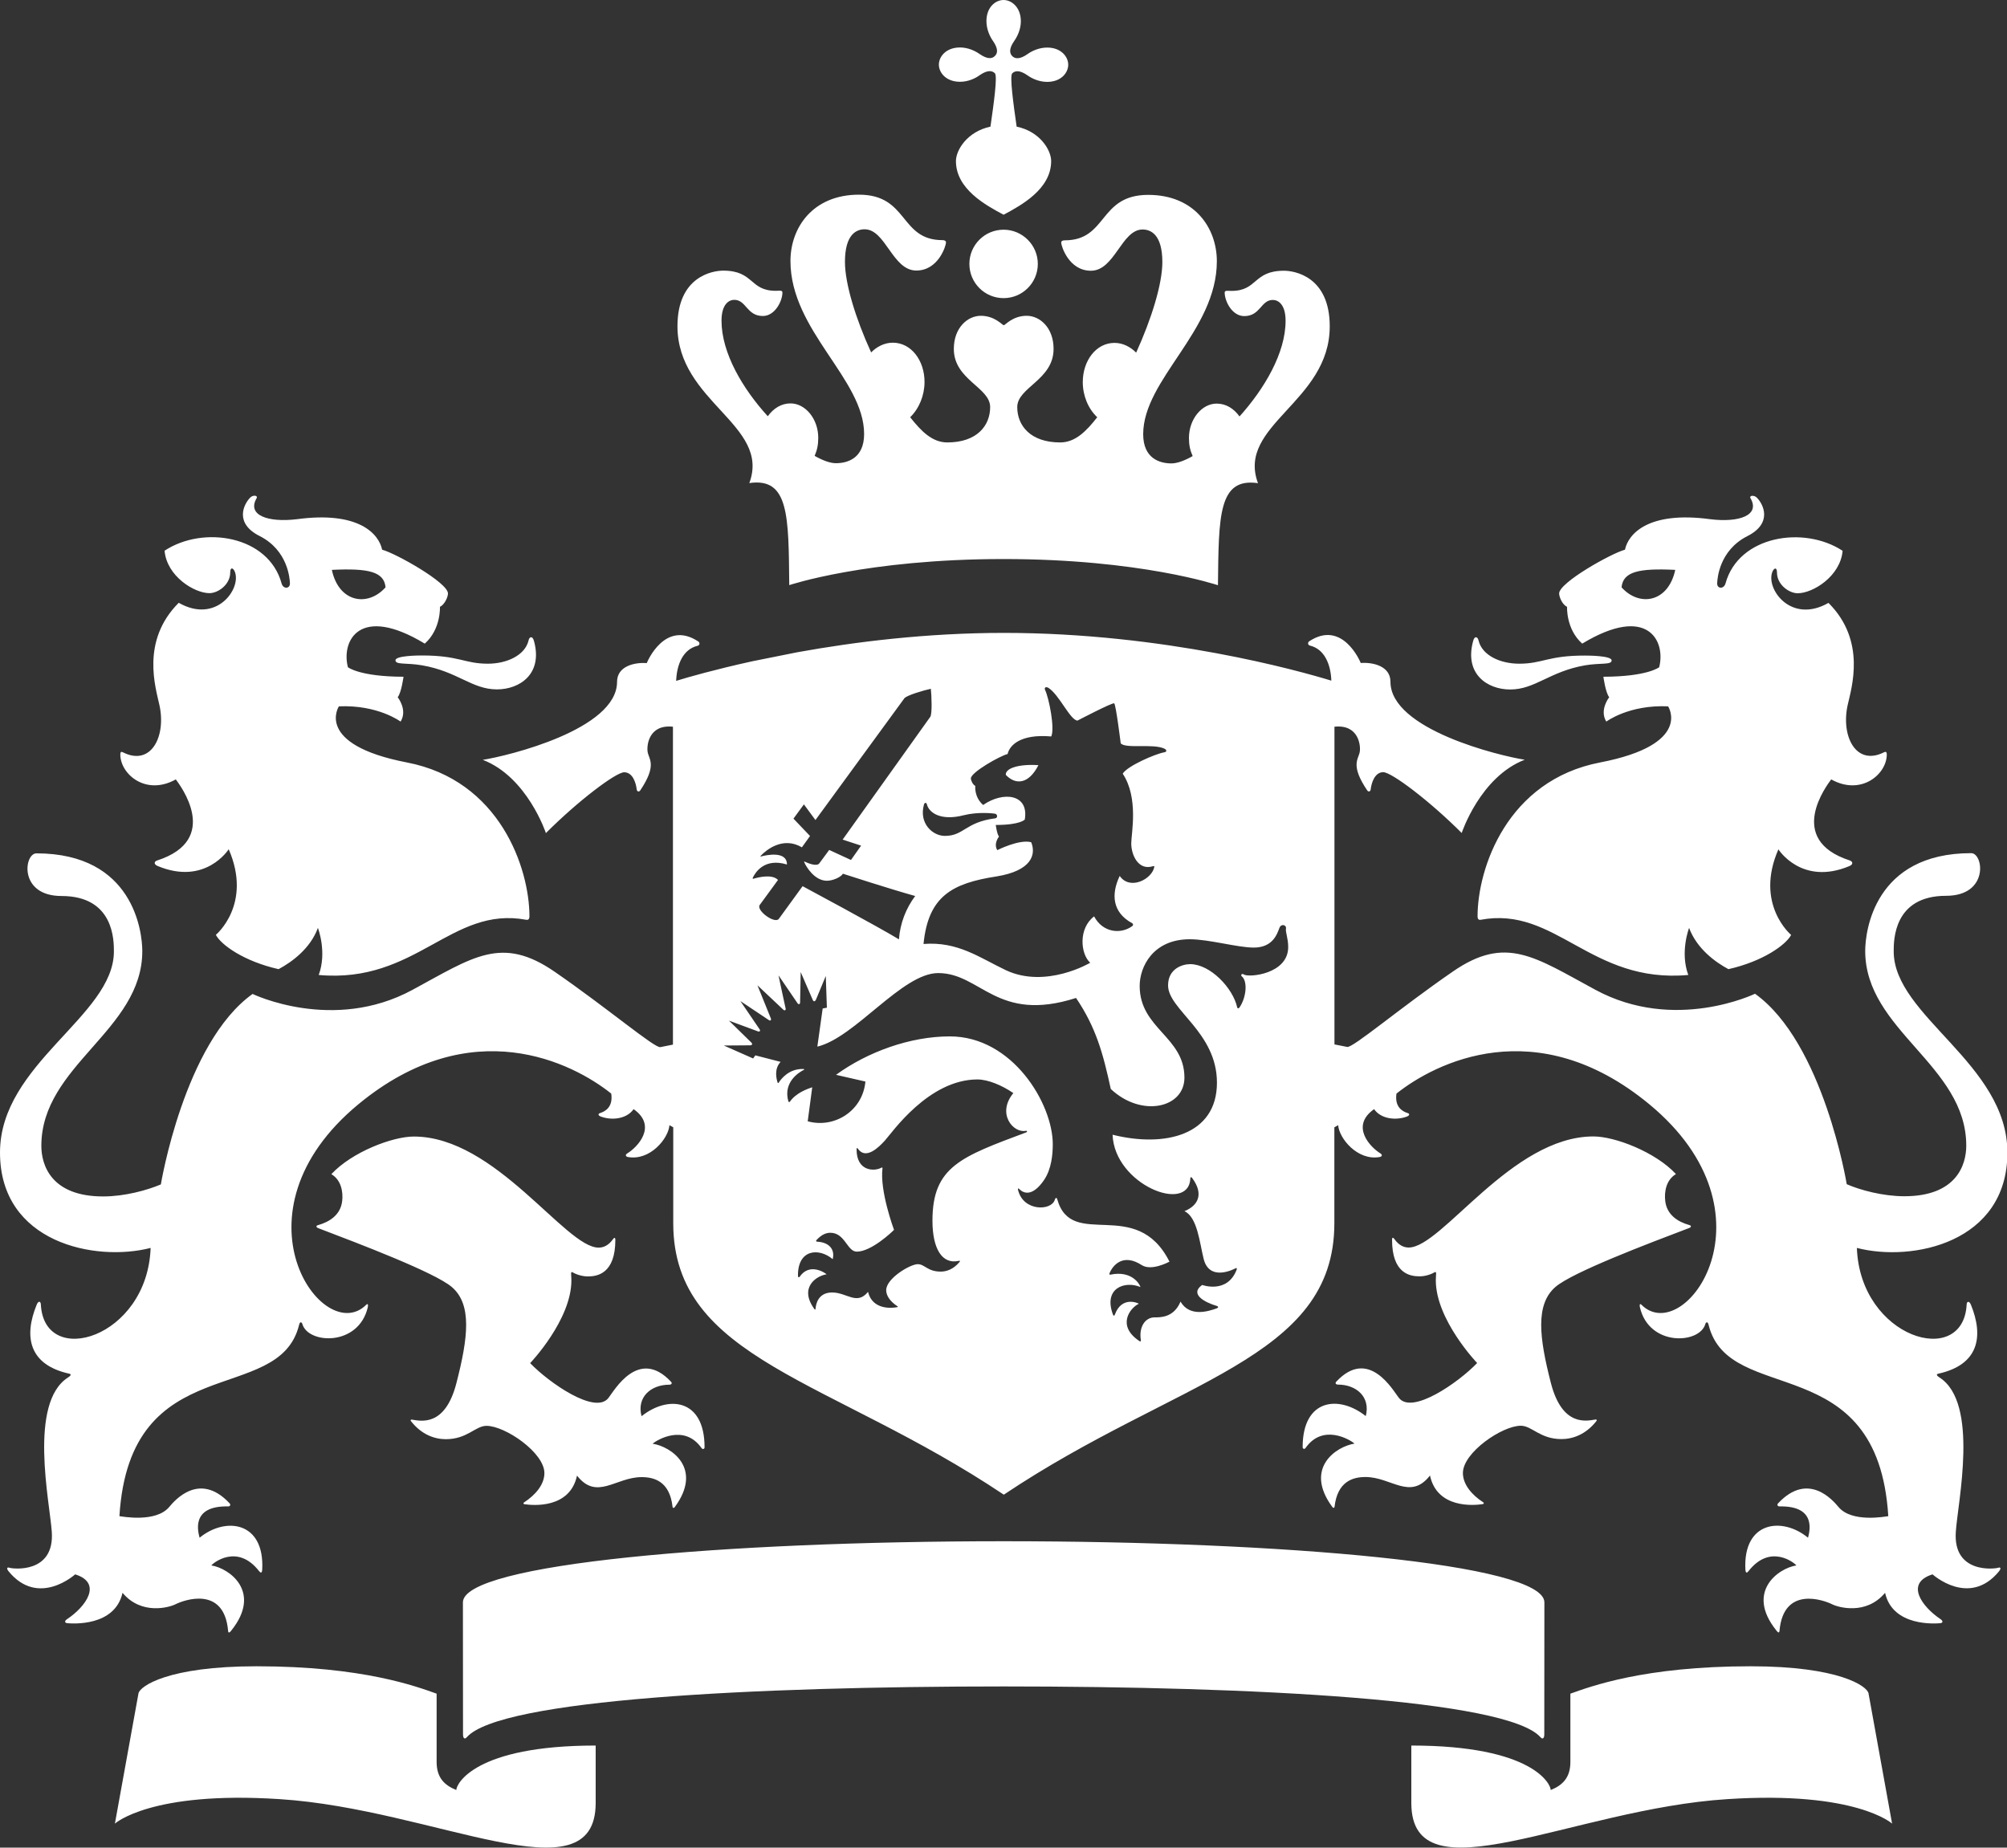 <?xml version="1.0" encoding="utf-8"?>
<!-- Generator: Adobe Illustrator 25.1.0, SVG Export Plug-In . SVG Version: 6.00 Build 0)  -->
<svg version="1.1" id="Layer_1" xmlns="http://www.w3.org/2000/svg" xmlns:xlink="http://www.w3.org/1999/xlink" x="0px" y="0px"
	 viewBox="0 0 20 18.412" style="enable-background:new 0 0 20 18.412;" xml:space="preserve">
<rect x="0" y="0" width="20" height="18.412" fill="#333333" stroke="none"/>
<style type="text/css">
	.st0{fill:#FFFFFF;}
</style>
<g>
	<path class="st0" d="M4.205,6.532c-0.034,0-0.264,0.001-0.264,0.048S4.048,6.603,4.205,6.63C4.561,6.691,4.702,6.87,4.952,6.87
		c0.227,0,0.46-0.154,0.369-0.483C5.306,6.332,5.274,6.345,5.267,6.383C5.232,6.53,5.051,6.614,4.862,6.614
		C4.627,6.614,4.576,6.532,4.205,6.532 M1.752,7.767c0.039,0.054,0.459,0.599-0.186,0.808C1.537,8.584,1.528,8.612,1.571,8.63
		c0.477,0.199,0.708-0.167,0.708-0.167c0.239,0.549-0.128,0.853-0.128,0.853C2.202,9.415,2.43,9.58,2.776,9.658
		c0.131-0.07,0.316-0.204,0.392-0.411c0,0,0.093,0.24,0.008,0.469c0.974,0.088,1.318-0.69,2.068-0.55
		c0.022,0.004,0.032-0.01,0.032-0.033c0-0.48-0.294-1.357-1.222-1.535C3.128,7.419,3.377,7.039,3.377,7.039
		c0.39-0.017,0.615,0.152,0.615,0.152c0.072-0.117-0.029-0.243-0.029-0.243c0.037-0.045,0.058-0.204,0.058-0.204
		C3.582,6.743,3.467,6.649,3.467,6.649C3.399,6.389,3.58,6.019,4.233,6.414c0.163-0.145,0.151-0.367,0.151-0.367
		c0.049-0.023,0.08-0.1,0.08-0.133c0-0.108-0.522-0.401-0.656-0.436C3.775,5.319,3.573,5.091,2.959,5.174
		c-0.29,0.035-0.5-0.04-0.402-0.209C2.573,4.936,2.521,4.93,2.494,4.958c-0.067,0.067-0.16,0.257,0.094,0.384
		C2.87,5.485,2.887,5.768,2.889,5.809c0.005,0.06-0.067,0.065-0.083,0.005C2.676,5.337,2.025,5.234,1.64,5.488
		c0.022,0.255,0.297,0.423,0.447,0.423c0.087,0,0.207-0.086,0.207-0.205c0-0.058,0.03-0.05,0.047-0.006
		c0.064,0.17-0.187,0.52-0.56,0.307C1.4,6.388,1.552,6.855,1.589,7.028c0.068,0.31-0.083,0.61-0.362,0.47
		C1.213,7.491,1.199,7.486,1.199,7.519C1.199,7.714,1.453,7.934,1.752,7.767 M3.842,5.853C3.665,6.051,3.376,6.005,3.307,5.679
		C3.671,5.661,3.828,5.697,3.842,5.853 M15.139,6.614c-0.191,0-0.37-0.084-0.405-0.231c-0.008-0.038-0.04-0.051-0.054,0.005
		c-0.09,0.328,0.141,0.483,0.369,0.483c0.25,0,0.391-0.179,0.747-0.241c0.157-0.026,0.264-0.002,0.264-0.049
		s-0.231-0.048-0.264-0.048C15.425,6.532,15.374,6.614,15.139,6.614 M18.802,7.519c0-0.033-0.015-0.028-0.028-0.022
		c-0.279,0.14-0.43-0.16-0.362-0.47c0.038-0.172,0.189-0.64-0.191-1.019c-0.373,0.213-0.624-0.138-0.56-0.307
		c0.017-0.044,0.047-0.052,0.047,0.006c0,0.119,0.12,0.205,0.206,0.205c0.151,0,0.425-0.168,0.448-0.423
		c-0.386-0.254-1.037-0.151-1.167,0.325c-0.017,0.06-0.088,0.055-0.083-0.005c0.002-0.041,0.019-0.323,0.3-0.466
		c0.254-0.128,0.162-0.317,0.095-0.384c-0.028-0.028-0.079-0.022-0.063,0.006c0.098,0.169-0.111,0.245-0.402,0.209
		c-0.614-0.083-0.816,0.145-0.849,0.304c-0.134,0.035-0.656,0.327-0.656,0.436c0,0.033,0.03,0.111,0.079,0.133
		c0,0-0.012,0.222,0.151,0.367c0.653-0.395,0.834-0.026,0.767,0.235c0,0-0.115,0.094-0.556,0.095c0,0,0.021,0.159,0.058,0.204
		c0,0-0.101,0.127-0.029,0.243c0,0,0.225-0.17,0.616-0.152c0,0,0.249,0.38-0.677,0.559c-0.928,0.178-1.222,1.055-1.222,1.535
		c0,0.023,0.01,0.037,0.031,0.033c0.751-0.14,1.094,0.638,2.069,0.55c-0.085-0.229,0.008-0.469,0.008-0.469
		c0.077,0.207,0.261,0.341,0.392,0.411c0.346-0.078,0.573-0.243,0.625-0.341c0,0-0.367-0.305-0.127-0.853
		c0,0,0.231,0.366,0.707,0.167c0.043-0.018,0.033-0.046,0.005-0.056c-0.646-0.209-0.225-0.754-0.186-0.808
		C18.548,7.934,18.802,7.714,18.802,7.519 M16.694,5.679c-0.07,0.326-0.358,0.371-0.535,0.174
		C16.174,5.697,16.33,5.661,16.694,5.679 M9.83,0.211c0,0.082,0.035,0.154,0.063,0.194C9.95,0.486,9.942,0.531,9.914,0.558
		C9.887,0.585,9.842,0.594,9.76,0.537C9.72,0.509,9.649,0.473,9.567,0.473c-0.141,0-0.211,0.092-0.211,0.171
		c0,0.079,0.07,0.171,0.211,0.171c0.082,0,0.154-0.035,0.193-0.064c0.082-0.057,0.127-0.048,0.154-0.021
		C9.942,0.757,9.902,1.039,9.87,1.262C9.638,1.311,9.526,1.496,9.526,1.605c0,0.28,0.299,0.441,0.475,0.535
		c0.175-0.094,0.474-0.255,0.474-0.535c0-0.109-0.112-0.295-0.344-0.343c-0.032-0.223-0.071-0.505-0.044-0.531
		c0.027-0.027,0.072-0.036,0.154,0.021c0.04,0.029,0.112,0.064,0.194,0.064c0.14,0,0.21-0.092,0.21-0.171
		c0-0.079-0.07-0.171-0.21-0.171c-0.082,0-0.154,0.035-0.194,0.064c-0.081,0.057-0.127,0.048-0.154,0.021
		c-0.026-0.027-0.036-0.072,0.022-0.154c0.028-0.04,0.064-0.112,0.064-0.194C10.172,0.07,10.079,0,10.001,0
		C9.921,0,9.83,0.07,9.83,0.211 M10.001,2.289c-0.188,0-0.341,0.152-0.341,0.341s0.153,0.341,0.341,0.341
		c0.188,0,0.341-0.153,0.341-0.341S10.188,2.289,10.001,2.289 M10.001,5.571c1.366,0,2.136,0.261,2.136,0.261
		c0.008-0.69,0.003-1.075,0.399-1.017c-0.216-0.58,0.715-0.807,0.715-1.563c0-0.498-0.352-0.554-0.456-0.554
		c-0.309,0-0.261,0.201-0.524,0.201c-0.033,0-0.067-0.008-0.067,0.016c0,0.087,0.074,0.235,0.195,0.235
		c0.162,0,0.165-0.161,0.285-0.161c0.052,0,0.127,0.042,0.127,0.208c0,0.321-0.211,0.677-0.459,0.953
		c-0.057-0.079-0.135-0.128-0.228-0.128c-0.147,0-0.276,0.154-0.276,0.343c0,0.07,0.011,0.121,0.037,0.18
		c-0.083,0.047-0.156,0.073-0.212,0.073c-0.112,0-0.281-0.046-0.281-0.291c0-0.547,0.734-1.03,0.734-1.724
		c0-0.331-0.222-0.661-0.684-0.661c-0.496,0-0.403,0.453-0.832,0.453c-0.02,0-0.035,0.006-0.035,0.024
		c0,0.029,0.074,0.279,0.296,0.279c0.238,0,0.305-0.411,0.515-0.411c0.079,0,0.197,0.047,0.197,0.325
		c0,0.217-0.108,0.566-0.261,0.902c-0.056-0.056-0.131-0.097-0.216-0.097c-0.184,0-0.316,0.178-0.316,0.391
		c0,0.134,0.053,0.264,0.144,0.35c-0.108,0.138-0.218,0.251-0.369,0.251c-0.297,0-0.428-0.168-0.428-0.352
		c0-0.198,0.362-0.27,0.362-0.58c0-0.211-0.136-0.33-0.268-0.33c-0.141,0-0.214,0.094-0.228,0.094c-0.015,0-0.088-0.094-0.229-0.094
		c-0.132,0-0.269,0.119-0.269,0.33c0,0.309,0.362,0.382,0.362,0.58c0,0.184-0.131,0.352-0.427,0.352
		c-0.151,0-0.261-0.113-0.37-0.251C9.16,4.07,9.213,3.94,9.213,3.806c0-0.213-0.132-0.391-0.316-0.391
		c-0.085,0-0.161,0.041-0.216,0.097C8.527,3.176,8.42,2.827,8.42,2.61c0-0.278,0.117-0.325,0.196-0.325
		c0.21,0,0.277,0.411,0.515,0.411c0.222,0,0.296-0.25,0.296-0.279c0-0.018-0.016-0.024-0.035-0.024
		c-0.429,0-0.337-0.453-0.832-0.453c-0.462,0-0.683,0.33-0.683,0.661c0,0.694,0.734,1.176,0.734,1.724
		c0,0.245-0.169,0.291-0.281,0.291c-0.056,0-0.129-0.026-0.212-0.073c0.025-0.059,0.036-0.11,0.036-0.18
		c0-0.189-0.129-0.343-0.276-0.343c-0.092,0-0.17,0.049-0.227,0.128C7.4,3.873,7.19,3.517,7.19,3.196
		c0-0.166,0.075-0.208,0.127-0.208c0.12,0,0.124,0.161,0.285,0.161c0.12,0,0.195-0.148,0.195-0.235c0-0.024-0.034-0.016-0.066-0.016
		c-0.264,0-0.215-0.201-0.524-0.201c-0.104,0-0.456,0.056-0.456,0.554c0,0.756,0.932,0.983,0.716,1.563
		c0.396-0.058,0.391,0.327,0.398,1.017C7.863,5.832,8.634,5.571,10.001,5.571 M7.496,6.59C7.124,6.672,6.857,6.748,6.738,6.785
		c0.006-0.164,0.069-0.316,0.215-0.35c0.019-0.005,0.024-0.03,0.006-0.042C6.628,6.173,6.45,6.594,6.445,6.608
		C6.327,6.599,6.149,6.636,6.149,6.795c0,0.474-1.086,0.738-1.338,0.777c0.444,0.171,0.629,0.73,0.629,0.73
		C5.761,7.98,6.138,7.696,6.22,7.696c0.086,0,0.118,0.108,0.125,0.172C6.348,7.888,6.367,7.895,6.38,7.877
		c0.168-0.251,0.088-0.308,0.074-0.382C6.443,7.436,6.46,7.216,6.706,7.242v3.168L6.58,10.435c-0.058,0.01-0.521-0.384-1.051-0.75
		c-0.531-0.367-0.815-0.147-1.42,0.18c-0.791,0.428-1.592,0.04-1.592,0.04c-0.682,0.487-0.914,1.898-0.914,1.898
		c-0.136,0.058-0.362,0.12-0.575,0.12c-0.521,0-0.616-0.316-0.616-0.504c0-0.804,1.006-1.149,1.006-1.941
		c0-0.192-0.088-0.974-1.055-0.974c-0.124,0-0.179,0.425,0.25,0.425c0.525,0,0.522,0.446,0.522,0.554
		C1.133,10.126,0,10.599,0,11.486c0,0.9,0.95,1.092,1.501,0.95c-0.032,0.9-1.063,1.207-1.094,0.562
		c-0.002-0.031-0.024-0.038-0.041,0.003c-0.131,0.318-0.079,0.599,0.323,0.688c0.027,0.006,0.014,0.022-0.011,0.038
		c-0.397,0.253-0.182,1.245-0.162,1.537c0.03,0.421-0.389,0.371-0.423,0.359c-0.017-0.007-0.034,0.002-0.008,0.035
		c0.297,0.364,0.664,0.031,0.664,0.031c0.277,0.087,0.105,0.323-0.08,0.446c-0.029,0.019-0.026,0.039,0.005,0.041
		c0.042,0.003,0.47,0.038,0.547-0.303c0.19,0.227,0.469,0.144,0.528,0.114c0.083-0.042,0.484-0.188,0.524,0.264
		c0.002,0.033,0.022,0.012,0.035-0.006c0.303-0.382-0.022-0.617-0.202-0.645c0.015-0.022,0.258-0.223,0.476,0.057
		c0.015,0.019,0.028,0.023,0.031-0.015c0.025-0.484-0.369-0.528-0.624-0.318c-0.012-0.049-0.097-0.322,0.289-0.312
		c0.009,0,0.027-0.014,0.008-0.033c-0.298-0.316-0.544-0.029-0.601,0.04c-0.133,0.156-0.464,0.094-0.495,0.09
		c0.104-1.682,1.587-1.086,1.79-1.904c0.009-0.043,0.029-0.027,0.033-0.011c0.056,0.2,0.559,0.227,0.652-0.166
		c0.005-0.024,0.002-0.043-0.016-0.025c-0.429,0.428-1.395-0.911-0.076-2c1.126-0.928,2.135-0.411,2.518-0.105
		c0.02,0.134-0.06,0.178-0.111,0.194c-0.019,0.006-0.024,0.022,0.005,0.034c0.107,0.041,0.258,0.028,0.329-0.073
		c0.242,0.17,0.035,0.382-0.063,0.441c-0.025,0.016-0.014,0.032,0.006,0.036c0.223,0.04,0.405-0.187,0.414-0.317l0.038,0.021v0.956
		c0,1.361,1.571,1.551,3.294,2.705c1.723-1.154,3.294-1.343,3.294-2.705v-0.956l0.038-0.021c0.009,0.13,0.192,0.357,0.414,0.317
		c0.021-0.004,0.031-0.02,0.007-0.036c-0.098-0.059-0.305-0.271-0.063-0.441c0.07,0.101,0.222,0.114,0.329,0.073
		c0.029-0.012,0.024-0.029,0.005-0.034c-0.051-0.016-0.131-0.06-0.111-0.194c0.384-0.306,1.393-0.823,2.518,0.105
		c1.319,1.089,0.353,2.428-0.076,2c-0.018-0.018-0.021,0.001-0.016,0.025c0.092,0.394,0.596,0.366,0.652,0.166
		c0.004-0.016,0.024-0.032,0.033,0.011c0.204,0.818,1.686,0.222,1.79,1.904c-0.031,0.004-0.362,0.067-0.495-0.09
		c-0.057-0.069-0.303-0.356-0.601-0.04c-0.02,0.019-0.001,0.033,0.008,0.033c0.384-0.01,0.3,0.263,0.288,0.312
		c-0.255-0.211-0.649-0.166-0.624,0.318c0.003,0.038,0.017,0.034,0.031,0.015c0.218-0.28,0.462-0.079,0.477-0.057
		c-0.181,0.028-0.506,0.263-0.202,0.645c0.013,0.017,0.031,0.038,0.034,0.006c0.04-0.451,0.442-0.305,0.524-0.264
		c0.059,0.03,0.338,0.113,0.528-0.114c0.076,0.341,0.506,0.306,0.547,0.303c0.031-0.002,0.033-0.022,0.005-0.041
		c-0.185-0.124-0.357-0.359-0.079-0.446c0,0,0.366,0.332,0.663-0.031c0.026-0.033,0.01-0.042-0.008-0.035
		c-0.034,0.012-0.453,0.063-0.423-0.359c0.019-0.292,0.235-1.284-0.163-1.537c-0.025-0.017-0.038-0.032-0.01-0.038
		c0.401-0.089,0.453-0.369,0.323-0.688c-0.017-0.04-0.04-0.033-0.042-0.003c-0.031,0.645-1.062,0.338-1.094-0.562
		c0.551,0.143,1.5-0.05,1.5-0.95c0-0.887-1.133-1.36-1.133-2.005c0-0.108-0.003-0.554,0.522-0.554c0.429,0,0.374-0.425,0.25-0.425
		c-0.967,0-1.056,0.782-1.056,0.974c0,0.793,1.007,1.138,1.007,1.941c0,0.188-0.095,0.504-0.617,0.504
		c-0.213,0-0.439-0.061-0.574-0.12c0,0-0.232-1.41-0.914-1.898c0,0-0.801,0.389-1.592-0.04c-0.605-0.327-0.891-0.547-1.421-0.18
		c-0.531,0.366-0.994,0.761-1.051,0.75l-0.127-0.025V7.242c0.245-0.026,0.263,0.194,0.252,0.252
		c-0.014,0.074-0.095,0.131,0.074,0.382c0.013,0.019,0.033,0.012,0.035-0.009c0.007-0.064,0.04-0.172,0.125-0.172
		c0.083,0,0.46,0.284,0.782,0.606c0,0,0.184-0.559,0.628-0.73c-0.252-0.039-1.338-0.302-1.338-0.777
		c0-0.159-0.179-0.196-0.296-0.187c-0.005-0.014-0.183-0.435-0.514-0.216c-0.017,0.012-0.013,0.037,0.006,0.042
		c0.146,0.034,0.209,0.186,0.215,0.35c-0.316-0.097-1.665-0.476-3.262-0.476c-0.776,0-1.491,0.09-2.06,0.193L7.496,6.59
		 M4.547,17.838c-0.118-0.047-0.196-0.123-0.196-0.279v-0.681c-0.195-0.069-0.729-0.273-1.795-0.273c-0.885,0-1.163,0.2-1.176,0.27
		l-0.235,1.298c0,0,0.358-0.328,1.642-0.244c1.547,0.099,3.149,1.011,3.149,0.038v-0.572C4.725,17.395,4.547,17.781,4.547,17.838
		 M14.064,17.395v0.572c0,0.973,1.603,0.06,3.149-0.038c1.284-0.084,1.642,0.244,1.642,0.244l-0.235-1.298
		c-0.013-0.071-0.29-0.27-1.176-0.27c-1.065,0-1.6,0.204-1.795,0.273v0.681c0,0.156-0.078,0.232-0.196,0.279
		C15.454,17.781,15.276,17.395,14.064,17.395 M10.001,16.806c2.491,0,5.019,0.13,5.35,0.506c0.027,0.03,0.038-0.001,0.038-0.024
		l0.001-1.32c0-0.385-2.61-0.609-5.388-0.609c-2.779,0-5.389,0.224-5.389,0.609l0.001,1.32c0,0.023,0.011,0.054,0.038,0.024
		C4.981,16.936,7.51,16.806,10.001,16.806 M7.779,10.582l-0.252-0.065l-0.022,0.031l-0.292-0.129c0,0,0.216-0.001,0.261-0.002
		c0.024,0,0.026-0.015,0.013-0.028c-0.12-0.117-0.223-0.218-0.223-0.218s0.118,0.044,0.289,0.107
		c0.019,0.007,0.026-0.007,0.017-0.02c-0.081-0.12-0.192-0.282-0.192-0.282s0.235,0.157,0.283,0.189
		c0.015,0.011,0.027,0.001,0.021-0.015C7.62,9.995,7.548,9.819,7.548,9.819l0.259,0.244c0.012,0.01,0.025,0.005,0.022-0.012
		C7.803,9.935,7.758,9.72,7.758,9.72l0.189,0.277c0.011,0.016,0.026,0.012,0.026-0.008c0.001-0.054,0.006-0.302,0.006-0.302
		s0.08,0.183,0.12,0.277c0.008,0.019,0.022,0.02,0.033-0.004c0.013-0.03,0.097-0.234,0.097-0.234l0.011,0.316l-0.042,0.008
		l-0.053,0.38C8.521,10.34,8.99,9.697,9.349,9.697c0.428,0,0.583,0.501,1.374,0.248c0.199,0.295,0.269,0.552,0.346,0.907
		c0.305,0.287,0.734,0.191,0.734-0.113c0-0.409-0.446-0.487-0.446-0.914c0-0.191,0.133-0.465,0.499-0.465
		c0.193,0,0.476,0.083,0.638,0.083c0.193,0,0.234-0.14,0.256-0.197c0.017-0.044,0.07-0.029,0.065,0.005
		c-0.007,0.04,0.022,0.096,0.022,0.187c0,0.27-0.394,0.306-0.442,0.273c-0.02-0.015-0.035,0.008-0.02,0.019
		c0.059,0.048,0.046,0.209-0.024,0.311c-0.009,0.011-0.019,0.009-0.022-0.001c-0.042-0.194-0.269-0.432-0.469-0.432
		c-0.073,0-0.22,0.042-0.22,0.212c0,0.243,0.487,0.464,0.487,0.969c0,0.524-0.519,0.649-1.04,0.519
		c0.018,0.496,0.758,0.791,0.775,0.436c0.001-0.024,0.015-0.01,0.022,0.001c0.11,0.152,0.06,0.267-0.081,0.325
		c0.129,0.058,0.152,0.318,0.191,0.473c0.056,0.233,0.304,0.104,0.316,0.097c0.014-0.008,0.018-0.001,0.013,0.014
		c-0.094,0.243-0.343,0.151-0.343,0.151c-0.13,0.092,0.027,0.174,0.145,0.209c0.018,0.005,0.017,0.017,0.003,0.023
		c-0.087,0.032-0.273,0.09-0.364-0.066c-0.067,0.162-0.205,0.157-0.258,0.157c-0.096,0-0.159,0.098-0.137,0.228
		c0.002,0.012-0.006,0.015-0.015,0.008c-0.227-0.151-0.097-0.328-0.005-0.372c-0.016-0.01-0.172-0.075-0.239,0.108
		c-0.005,0.014-0.014,0.015-0.019,0.001c-0.099-0.264,0.118-0.341,0.274-0.275c-0.011-0.037-0.093-0.166-0.298-0.124
		c-0.009,0.003-0.015-0.001-0.01-0.015c0.034-0.081,0.136-0.2,0.322-0.079c0.095,0.059,0.259-0.027,0.275-0.035
		c-0.332-0.659-0.976-0.107-1.119-0.624c-0.003-0.011-0.015-0.021-0.024,0.008c-0.034,0.111-0.315,0.117-0.366-0.099
		c-0.004-0.017,0.002-0.019,0.013-0.008c0.041,0.042,0.129,0.079,0.245-0.089c0.076-0.111,0.088-0.259,0.088-0.359
		c0-0.402-0.4-1.074-1.026-1.074c-0.395,0-0.819,0.154-1.134,0.383l0.293,0.067c-0.028,0.297-0.314,0.469-0.575,0.396l0.045-0.339
		c-0.045,0.015-0.161,0.055-0.222,0.143c-0.005,0.007-0.014,0.005-0.016-0.003c-0.054-0.192,0.106-0.289,0.155-0.314
		c0.006-0.003,0.005-0.008-0.006-0.008c-0.142-0.005-0.222,0.099-0.245,0.136c-0.003,0.006-0.01,0.004-0.011-0.001
		C7.737,10.752,7.712,10.652,7.779,10.582 M8.65,12.874C8.538,13.011,8.44,12.88,8.292,12.88c-0.139,0-0.162,0.116-0.165,0.163
		c-0.001,0.008-0.006,0.011-0.011,0.003c-0.157-0.215,0.018-0.332,0.121-0.347c-0.015-0.015-0.17-0.119-0.268,0.024
		c-0.007,0.01-0.017,0.006-0.017-0.007c-0.005-0.266,0.207-0.285,0.346-0.168c0.025-0.101-0.04-0.168-0.153-0.174
		c-0.013,0-0.015-0.009-0.01-0.015c0.047-0.051,0.092-0.074,0.139-0.074c0.148,0,0.167,0.188,0.264,0.188
		c0.145,0,0.351-0.196,0.371-0.217c-0.004-0.011-0.143-0.387-0.115-0.613c0.001-0.009-0.004-0.01-0.01-0.007
		c-0.07,0.04-0.248,0.038-0.248-0.181c0-0.018,0.006-0.019,0.015-0.005c0.078,0.108,0.204-0.014,0.268-0.085
		c0.069-0.076,0.434-0.608,0.922-0.608c0.107,0.001,0.245,0.059,0.357,0.136c-0.168,0.205-0.001,0.401,0.124,0.376
		c0.015-0.003,0.017,0.011,0.003,0.016c-0.645,0.242-0.933,0.339-0.933,0.879c0,0.282,0.097,0.438,0.262,0.401
		c0.013-0.003,0.016,0.002,0.007,0.012c-0.06,0.072-0.129,0.095-0.186,0.095c-0.134,0-0.158-0.074-0.23-0.074
		c-0.074,0-0.314,0.141-0.314,0.259c0,0.045,0.028,0.106,0.113,0.161c0.006,0.003,0.003,0.008-0.002,0.008
		C8.885,13.038,8.694,13.054,8.65,12.874 M10.348,7.625c-0.202-0.013-0.331,0.033-0.325,0.097
		C10.122,7.826,10.252,7.814,10.348,7.625 M9.604,8.124C9.746,8.088,9.903,8.105,9.92,8.11c0.022,0.008,0.022,0.042-0.003,0.045
		C9.619,8.193,9.606,8.33,9.416,8.33c-0.124,0-0.26-0.126-0.209-0.311c0.006-0.024,0.025-0.024,0.03-0.002
		C9.257,8.097,9.372,8.184,9.604,8.124 M5.75,14.705c0.197,0.252,0.386,0.015,0.644,0.015c0.125,0,0.28,0.042,0.308,0.296
		c0.001,0.012,0.013,0.017,0.024,0c0.281-0.385-0.039-0.601-0.223-0.629c0.04-0.035,0.315-0.204,0.489,0.045
		c0.01,0.013,0.029,0.01,0.029-0.01c0-0.486-0.364-0.52-0.628-0.309c-0.05-0.19,0.093-0.314,0.277-0.314
		c0.022,0,0.03-0.015,0.018-0.028c-0.325-0.349-0.569,0.09-0.624,0.159c-0.13,0.173-0.595-0.152-0.781-0.346
		c0,0,0.411-0.43,0.411-0.824c0-0.024-0.003-0.056-0.003-0.07c0-0.013,0.006-0.017,0.017-0.01c0.041,0.024,0.099,0.04,0.152,0.04
		c0.094,0,0.272-0.03,0.272-0.364c0-0.026-0.012-0.024-0.022-0.009c-0.049,0.07-0.103,0.086-0.145,0.086
		c-0.332,0-1.025-1.107-1.841-1.107c-0.213,0-0.617,0.154-0.822,0.375c0.099,0.058,0.118,0.178,0.108,0.266
		c-0.015,0.14-0.127,0.21-0.241,0.242c-0.02,0.005-0.022,0.019,0,0.029c0.412,0.157,1.163,0.442,1.334,0.588
		c0.202,0.174,0.162,0.504,0.045,0.958c-0.113,0.437-0.354,0.377-0.443,0.363c-0.013-0.002-0.017,0.006-0.009,0.016
		c0.106,0.135,0.236,0.179,0.347,0.179c0.214,0,0.294-0.133,0.405-0.133c0.186,0,0.577,0.267,0.577,0.471
		c0,0.114-0.089,0.218-0.204,0.293c-0.008,0.006-0.006,0.015,0.005,0.017C5.314,15.003,5.679,15.035,5.75,14.705 M14.776,14.989
		c0.011-0.002,0.013-0.011,0.006-0.017c-0.115-0.074-0.204-0.179-0.204-0.293c0-0.204,0.391-0.471,0.577-0.471
		c0.111,0,0.191,0.133,0.405,0.133c0.111,0,0.241-0.044,0.348-0.179c0.008-0.01,0.003-0.018-0.009-0.016
		c-0.089,0.014-0.331,0.074-0.444-0.363c-0.117-0.454-0.156-0.784,0.045-0.958c0.17-0.147,0.921-0.431,1.334-0.588
		c0.022-0.009,0.021-0.024,0-0.029c-0.114-0.032-0.225-0.102-0.24-0.242c-0.01-0.088,0.008-0.207,0.107-0.266
		c-0.204-0.22-0.608-0.375-0.822-0.375c-0.817,0-1.51,1.107-1.841,1.107c-0.042,0-0.095-0.016-0.144-0.086
		c-0.011-0.015-0.022-0.017-0.022,0.009c0,0.334,0.177,0.364,0.271,0.364c0.053,0.001,0.111-0.016,0.152-0.04
		c0.011-0.006,0.016-0.002,0.016,0.01c0,0.014-0.003,0.047-0.003,0.07c0,0.394,0.412,0.824,0.412,0.824
		c-0.186,0.194-0.651,0.519-0.781,0.346c-0.056-0.07-0.299-0.508-0.624-0.159c-0.012,0.013-0.004,0.028,0.018,0.028
		c0.184,0,0.326,0.124,0.277,0.314c-0.264-0.211-0.629-0.177-0.629,0.309c0,0.019,0.019,0.023,0.028,0.01
		c0.174-0.25,0.449-0.081,0.489-0.045c-0.184,0.029-0.504,0.245-0.223,0.629c0.012,0.017,0.023,0.012,0.024,0
		c0.029-0.253,0.183-0.296,0.308-0.296c0.258,0,0.446,0.237,0.643-0.015C14.321,15.035,14.687,15.003,14.776,14.989 M8.165,8.603
		C8.139,8.639,8.053,8.602,8.02,8.587c-0.007-0.003-0.008,0-0.006,0.005c0.02,0.047,0.104,0.185,0.226,0.185
		c0.056,0,0.137-0.033,0.16-0.07c0,0,0.481,0.156,0.72,0.222C9.028,9.052,8.97,9.2,8.958,9.361c-0.192-0.118-0.96-0.53-0.96-0.53
		L7.761,9.157C7.721,9.21,7.532,9.072,7.571,9.018l0.182-0.249c-0.06-0.063-0.205-0.024-0.245-0.012
		c-0.006,0.001-0.01-0.001-0.006-0.011c0.024-0.049,0.113-0.2,0.34-0.131C7.843,8.477,7.637,8.52,7.584,8.535
		C7.577,8.536,7.575,8.534,7.581,8.528c0.056-0.06,0.223-0.195,0.41-0.084l0.081-0.113L7.907,8.158l0.104-0.142l0.115,0.156
		l0.886-1.213c0.022-0.03,0.197-0.081,0.264-0.095c0.007,0.068,0.015,0.25-0.006,0.28L8.397,8.367l0.184,0.06L8.48,8.57L8.263,8.47
		L8.165,8.603z M11.273,8.405c0,0.111,0.068,0.274,0.217,0.227c0.008-0.003,0.015-0.001,0.013,0.006
		c-0.022,0.124-0.244,0.238-0.345,0.091c-0.09,0.189-0.069,0.366,0.124,0.471c0.011,0.006,0.013,0.02,0.001,0.029
		c-0.115,0.084-0.295,0.065-0.38-0.097c-0.159,0.12-0.136,0.375-0.039,0.462c0,0.001-0.44,0.261-0.839,0.075
		C9.76,9.543,9.545,9.38,9.203,9.407C9.25,8.929,9.49,8.802,9.93,8.734c0.352-0.057,0.396-0.219,0.346-0.341
		c-0.12-0.032-0.338,0.079-0.338,0.079c-0.04-0.066,0.017-0.135,0.017-0.135C9.934,8.31,9.923,8.221,9.923,8.221
		c0.246,0,0.289-0.054,0.289-0.054c0.044-0.256-0.217-0.283-0.415-0.145c-0.092-0.081-0.078-0.19-0.078-0.19
		C9.692,7.818,9.675,7.776,9.675,7.757c0-0.061,0.291-0.225,0.366-0.243c0.019-0.085,0.125-0.202,0.435-0.175
		c0.037-0.082-0.023-0.382-0.061-0.462c-0.012-0.024,0.006-0.038,0.033-0.022c0.108,0.069,0.216,0.321,0.289,0.326
		c0,0,0.348-0.182,0.366-0.172c0.017,0.01,0.065,0.398,0.065,0.398c0.047,0.057,0.315,0.001,0.432,0.052
		c0.03,0.013,0.029,0.034,0.002,0.038c-0.088,0.015-0.368,0.136-0.414,0.213C11.349,7.952,11.273,8.307,11.273,8.405"/>
</g>
</svg>
